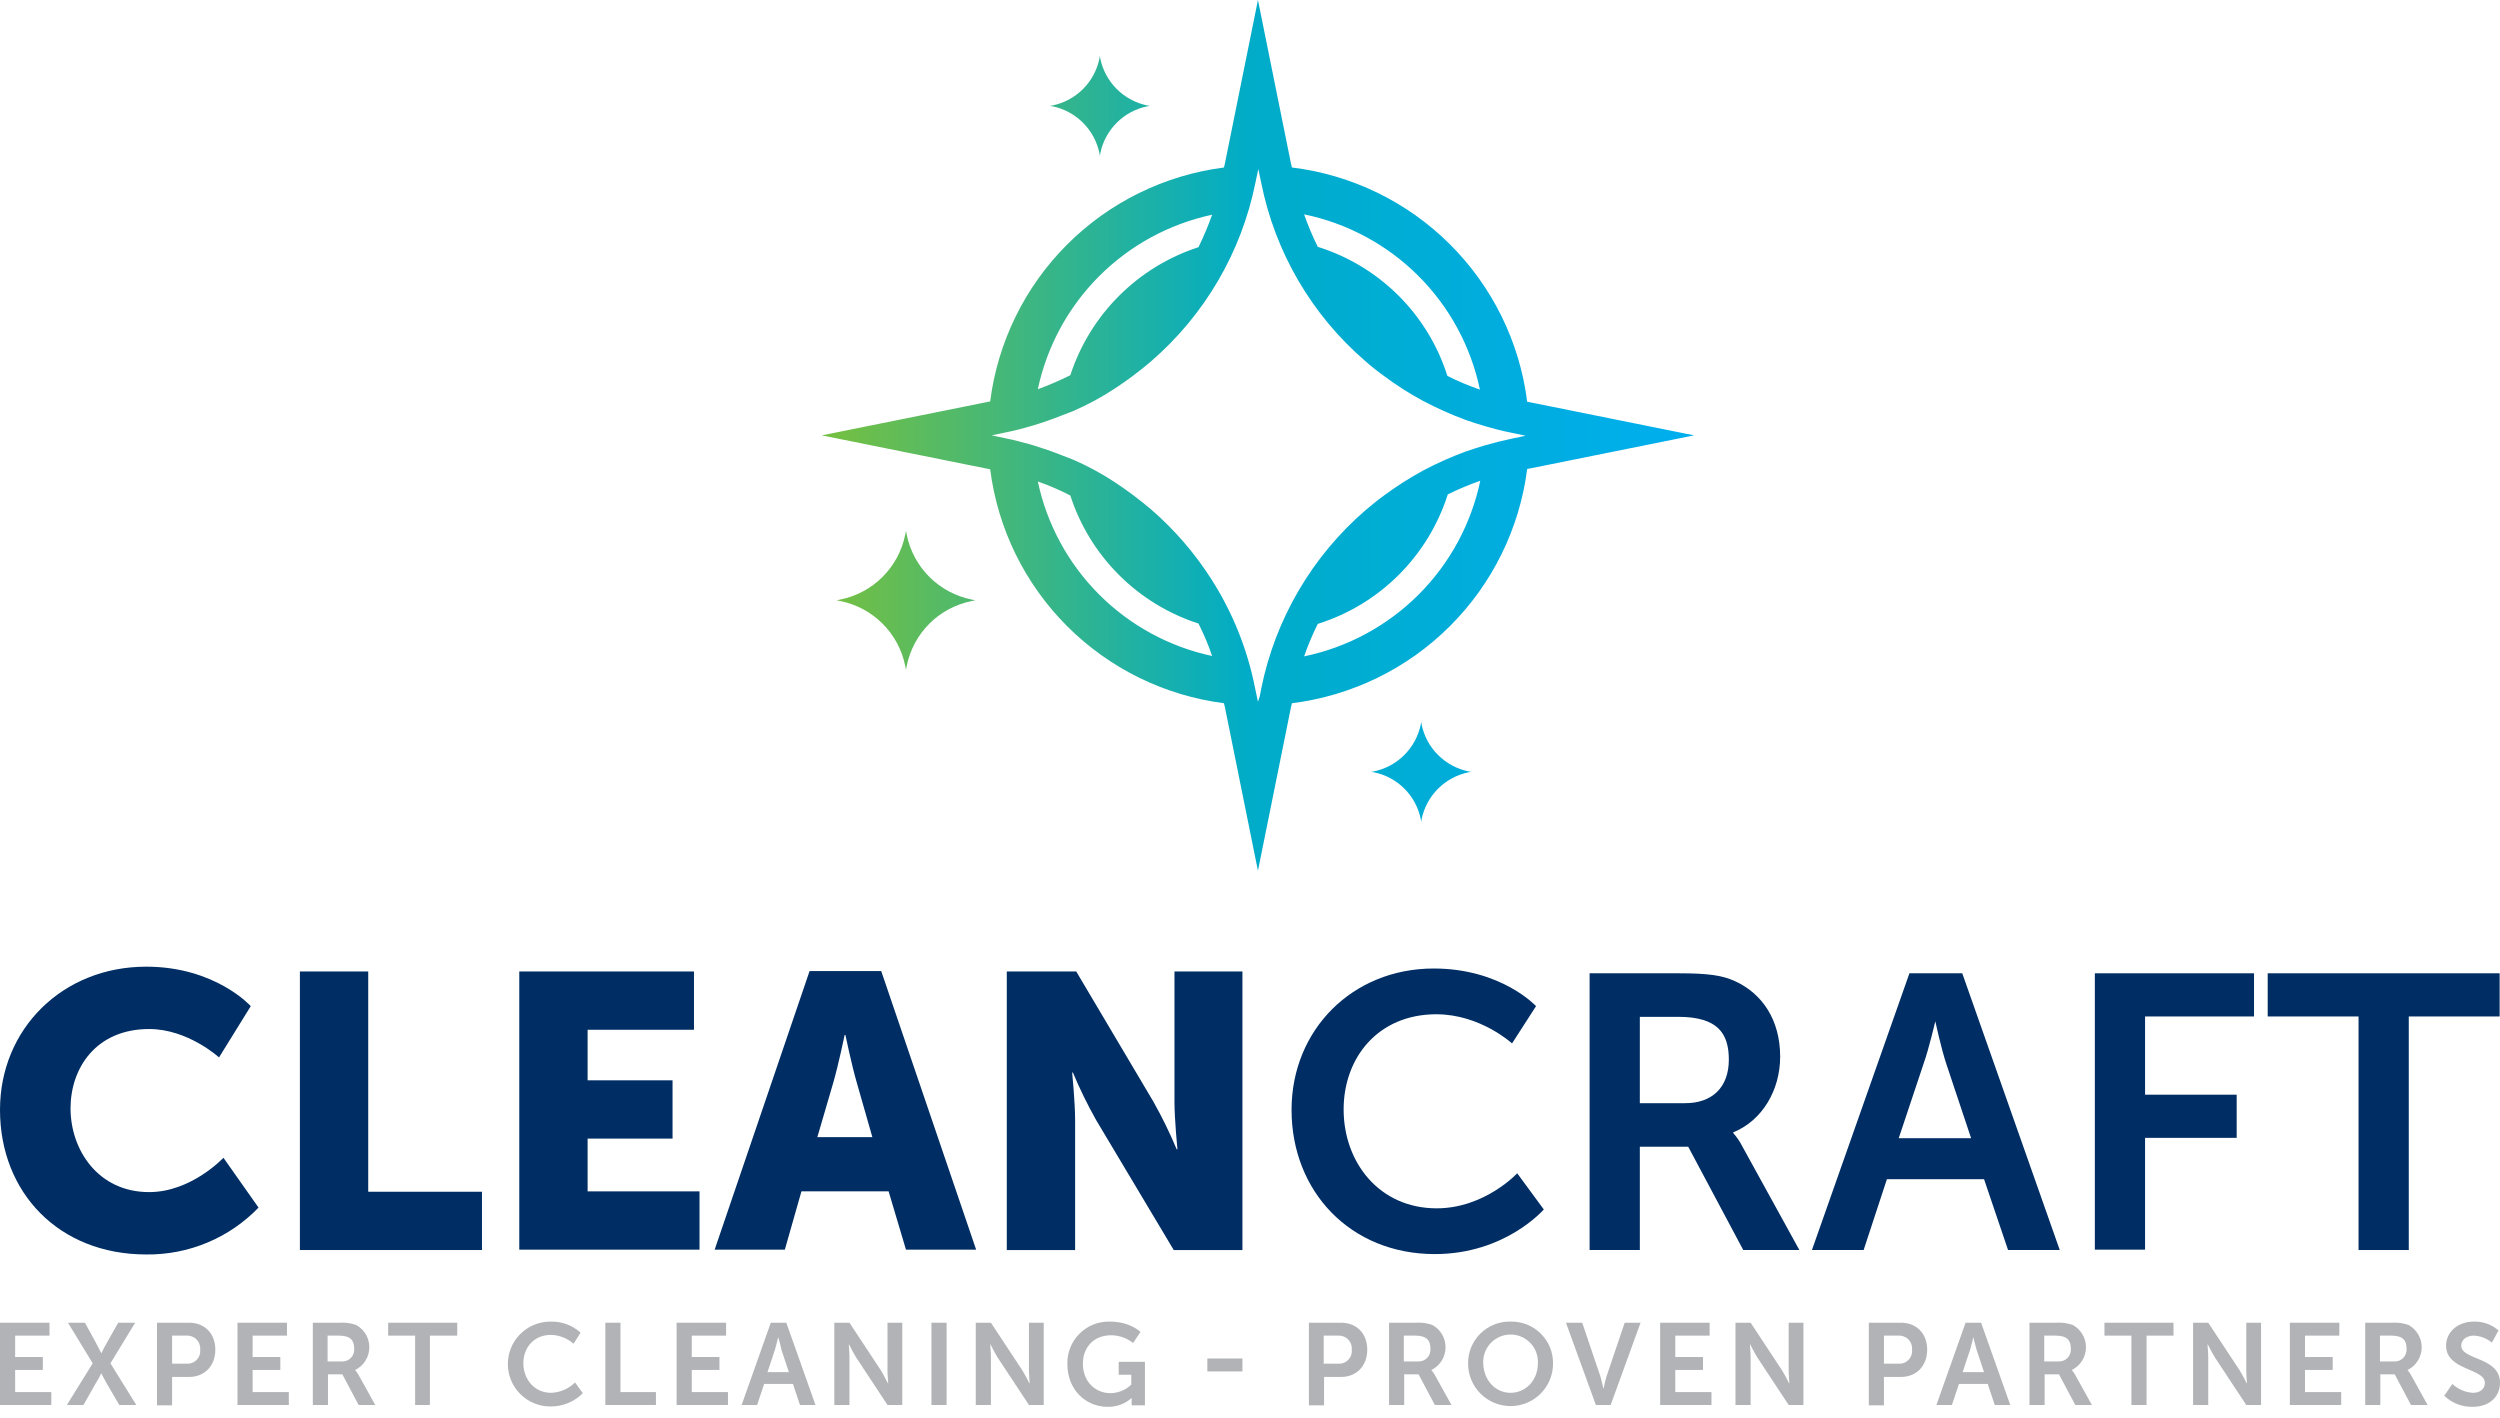 <?xml version="1.0" encoding="UTF-8"?> <svg xmlns="http://www.w3.org/2000/svg" width="208" height="118" viewBox="0 0 208 118" fill="none"><g clip-path="url(#clip0_60_870)"><path d="M12.168 80.427C17.915 80.427 20.864 83.711 20.864 83.711L18.222 87.978C18.222 87.978 15.641 85.615 12.414 85.615C7.959 85.615 5.869 88.899 5.869 92.215C5.869 95.653 8.143 99.183 12.414 99.183C15.917 99.183 18.591 96.328 18.591 96.328L21.51 100.472C20.302 101.725 18.85 102.717 17.243 103.388C15.637 104.058 13.909 104.393 12.168 104.371C4.886 104.371 0 99.214 0 92.337C0 85.615 5.193 80.427 12.168 80.427Z" fill="#002E64"></path><path d="M24.951 80.826H30.636V99.153H40.1V104.003H24.951V80.826Z" fill="#002E64"></path><path d="M43.204 80.826H57.739V85.676H48.889V89.882H55.956V94.732H48.889V99.122H58.199V103.972H43.204V80.826Z" fill="#002E64"></path><path d="M73.932 99.121H66.68L65.298 103.972H59.459L67.356 80.795H73.318L81.215 103.972H75.377L73.932 99.121ZM70.276 86.106C70.276 86.106 69.753 88.623 69.323 90.096L68.002 94.609H72.58L71.29 90.096C70.86 88.623 70.337 86.106 70.337 86.106H70.276Z" fill="#002E64"></path><path d="M83.796 80.826H89.542L95.965 91.662C96.686 92.944 97.332 94.266 97.9 95.622H97.962C97.962 95.622 97.716 93.136 97.716 91.662V80.826H103.37V104.003H97.655L91.202 93.197C90.481 91.916 89.834 90.593 89.266 89.237H89.204C89.204 89.237 89.45 91.724 89.45 93.197V104.003H83.765V80.826H83.796Z" fill="#002E64"></path><path d="M119.287 80.58C124.911 80.58 127.799 83.711 127.799 83.711L125.802 86.812C125.802 86.812 123.159 84.387 119.503 84.387C114.647 84.387 111.79 88.009 111.79 92.306C111.79 96.696 114.74 100.533 119.533 100.533C123.528 100.533 126.232 97.617 126.232 97.617L128.444 100.626C128.444 100.626 125.249 104.34 119.38 104.34C112.343 104.34 107.457 99.121 107.457 92.337C107.457 85.707 112.496 80.58 119.287 80.58Z" fill="#002E64"></path><path d="M132.255 80.978H139.691C142.18 80.978 143.317 81.163 144.331 81.623C146.635 82.667 148.11 84.877 148.11 87.916C148.11 90.679 146.635 93.227 144.208 94.209V94.27C144.513 94.614 144.771 94.996 144.976 95.406L149.708 104.002H145.038L140.459 95.406H136.434V104.002H132.255V80.978ZM140.213 91.784C142.456 91.784 143.839 90.464 143.839 88.162C143.839 85.951 142.887 84.601 139.629 84.601H136.434V91.784H140.213Z" fill="#002E64"></path><path d="M165.073 98.108H156.991L155.055 104.002H150.753L158.865 80.978H163.26L171.372 104.002H167.07L165.073 98.108ZM161.016 84.969C161.016 84.969 160.494 87.241 160.033 88.53L157.974 94.7H163.997L161.938 88.53C161.508 87.241 161.016 84.969 161.016 84.969Z" fill="#002E64"></path><path d="M174.291 80.978H187.535V84.57H178.47V91.078H186.091V94.67H178.47V103.971H174.291V80.978Z" fill="#002E64"></path><path d="M196.231 84.57H188.672V80.978H207.969V84.57H200.41V104.002H196.231V84.57Z" fill="#002E64"></path><path d="M75.438 44.48L75.376 44.173L75.315 44.48C75.048 45.813 74.391 47.037 73.429 47.998C72.467 48.96 71.241 49.615 69.907 49.883L69.6 49.944L69.907 50.005C71.241 50.273 72.467 50.928 73.429 51.889C74.391 52.851 75.048 54.075 75.315 55.408L75.376 55.715L75.438 55.408C75.706 54.075 76.362 52.851 77.324 51.889C78.286 50.928 79.512 50.273 80.846 50.005L81.153 49.944L80.846 49.883C79.512 49.615 78.286 48.96 77.324 47.998C76.362 47.037 75.706 45.813 75.438 44.48Z" fill="url(#paint0_linear_60_870)"></path><path d="M91.478 12.77L91.509 12.985L91.54 12.77C91.735 11.801 92.213 10.911 92.913 10.212C93.612 9.513 94.503 9.036 95.473 8.84L95.688 8.81L95.473 8.779C94.503 8.583 93.612 8.106 92.913 7.407C92.213 6.708 91.735 5.819 91.54 4.85L91.509 4.635L91.478 4.85C91.282 5.819 90.805 6.708 90.105 7.407C89.405 8.106 88.515 8.583 87.545 8.779L87.33 8.81L87.545 8.84C88.515 9.036 89.405 9.513 90.105 10.212C90.805 10.911 91.282 11.801 91.478 12.77Z" fill="url(#paint1_linear_60_870)"></path><path d="M118.212 68.178L118.243 68.393L118.273 68.178C118.469 67.209 118.947 66.319 119.646 65.62C120.346 64.921 121.237 64.444 122.207 64.249L122.422 64.218L122.207 64.187C121.237 63.992 120.346 63.514 119.646 62.815C118.947 62.117 118.469 61.227 118.273 60.258L118.243 60.043L118.212 60.258C118.016 61.227 117.539 62.117 116.839 62.815C116.139 63.514 115.249 63.992 114.279 64.187L114.064 64.218L114.279 64.249C115.251 64.439 116.144 64.915 116.845 65.615C117.545 66.314 118.021 67.207 118.212 68.178Z" fill="url(#paint2_linear_60_870)"></path><path d="M140.951 36.222L127.4 33.49L127.062 33.429C126.439 28.465 124.175 23.852 120.629 20.321C117.083 16.79 112.458 14.542 107.488 13.936L107.395 13.537L104.661 -0.001L101.926 13.537L101.834 13.936C96.892 14.571 92.302 16.826 88.781 20.349C85.261 23.871 83.011 28.46 82.383 33.398L81.922 33.49L68.371 36.222L81.922 38.954L82.383 39.046C83.011 43.984 85.261 48.573 88.781 52.096C92.302 55.618 96.892 57.873 101.834 58.508L101.926 58.907L104.661 72.445L107.395 58.907L107.488 58.508C112.454 57.892 117.073 55.641 120.617 52.111C124.161 48.582 126.428 43.974 127.062 39.016L127.4 38.954L140.951 36.222ZM104.661 58.386L104.415 57.219C103.781 54.011 102.551 50.95 100.789 48.194C99.408 46.029 97.721 44.075 95.78 42.392C94.803 41.564 93.777 40.795 92.707 40.09C91.625 39.38 90.484 38.764 89.296 38.248C88.989 38.125 88.682 38.002 88.344 37.88C87.576 37.573 86.777 37.296 85.978 37.051C85.21 36.836 84.441 36.621 83.673 36.468L83.089 36.345L82.505 36.222L83.089 36.099L83.673 35.977C84.472 35.823 85.24 35.608 85.978 35.393C86.777 35.148 87.576 34.871 88.344 34.564C88.651 34.442 88.989 34.319 89.296 34.196C90.484 33.68 91.625 33.064 92.707 32.354C93.782 31.656 94.809 30.887 95.78 30.052C100.231 26.203 103.279 20.989 104.446 15.225L104.691 14.059L104.814 14.642L104.937 15.225C106.091 20.994 109.141 26.212 113.603 30.052C114.083 30.477 114.586 30.877 115.108 31.249C116.14 32.026 117.228 32.724 118.365 33.337C119.516 33.949 120.707 34.482 121.93 34.933C122.452 35.117 123.005 35.301 123.559 35.455C124.265 35.669 125.003 35.854 125.771 36.007L126.939 36.253L125.771 36.498C125.034 36.652 124.296 36.836 123.559 37.051C123.005 37.204 122.483 37.389 121.93 37.573C120.707 38.023 119.516 38.556 118.365 39.169C117.233 39.789 116.144 40.486 115.108 41.256C114.586 41.625 114.094 42.055 113.603 42.454C109.152 46.302 106.104 51.517 104.937 57.281L104.814 57.925L104.661 58.386ZM99.713 51.878C100.155 52.751 100.535 53.653 100.85 54.579C97.287 53.817 94.021 52.04 91.447 49.464C88.873 46.887 87.102 43.62 86.347 40.059C87.274 40.385 88.178 40.774 89.051 41.226C89.856 43.718 91.243 45.983 93.097 47.835C94.951 49.687 97.219 51.073 99.713 51.878ZM100.85 17.865C100.522 18.786 100.142 19.688 99.713 20.566C97.221 21.376 94.956 22.763 93.103 24.615C91.25 26.466 89.861 28.729 89.051 31.218C88.172 31.657 87.269 32.046 86.347 32.385C87.102 28.824 88.873 25.557 91.447 22.98C94.021 20.404 97.287 18.627 100.85 17.865ZM109.639 20.536C109.204 19.659 108.825 18.757 108.502 17.834C112.097 18.575 115.398 20.351 117.996 22.941C120.595 25.532 122.379 28.825 123.128 32.416C122.204 32.095 121.3 31.716 120.424 31.28C119.625 28.754 118.227 26.458 116.349 24.588C114.471 22.717 112.169 21.327 109.639 20.536ZM108.502 54.61C108.823 53.686 109.202 52.784 109.639 51.908C112.175 51.112 114.482 49.717 116.364 47.841C118.247 45.966 119.65 43.665 120.455 41.134C121.332 40.7 122.235 40.321 123.159 39.998C122.404 43.594 120.615 46.892 118.012 49.487C115.408 52.083 112.103 53.863 108.502 54.61Z" fill="url(#paint3_linear_60_870)"></path><path d="M0 110.05H4.118V111.124H1.26V112.905H3.564V113.979H1.26V115.821H4.271V116.895H0V110.05Z" fill="#B1B3B6"></path><path d="M7.713 113.427L5.654 110.05H7.067L7.989 111.738C8.204 112.137 8.419 112.567 8.419 112.567H8.45C8.576 112.282 8.719 112.005 8.88 111.738L9.833 110.05H11.246L9.188 113.427L11.339 116.895H9.925L8.85 115.053L8.419 114.255C8.297 114.532 8.154 114.799 7.989 115.053L6.945 116.895H5.562L7.713 113.427Z" fill="#B1B3B6"></path><path d="M13.09 110.05H15.733C17.023 110.05 17.915 110.94 17.915 112.291C17.915 113.641 17.023 114.562 15.733 114.562H14.319V116.926H13.06V110.05H13.09ZM15.518 113.457C15.673 113.47 15.829 113.448 15.975 113.394C16.121 113.339 16.253 113.253 16.361 113.141C16.47 113.03 16.552 112.896 16.603 112.749C16.654 112.602 16.672 112.445 16.655 112.291C16.669 112.137 16.649 111.981 16.598 111.836C16.546 111.69 16.463 111.557 16.355 111.446C16.247 111.335 16.116 111.249 15.972 111.193C15.827 111.138 15.672 111.114 15.518 111.124H14.319V113.457H15.518Z" fill="#B1B3B6"></path><path d="M19.758 110.05H23.876V111.124H21.018V112.905H23.323V113.979H21.018V115.821H24.029V116.895H19.758V110.05Z" fill="#B1B3B6"></path><path d="M26.027 110.049H28.239C28.708 110.017 29.178 110.08 29.622 110.233C29.962 110.418 30.245 110.691 30.44 111.025C30.635 111.358 30.734 111.738 30.728 112.125C30.722 112.511 30.61 112.888 30.404 113.215C30.198 113.541 29.906 113.806 29.561 113.978V114.009C29.654 114.113 29.736 114.226 29.806 114.347L31.22 116.895H29.837L28.485 114.347H27.287V116.895H26.027V110.049ZM28.393 113.272C28.538 113.286 28.683 113.268 28.82 113.219C28.957 113.17 29.081 113.091 29.184 112.988C29.287 112.886 29.366 112.762 29.415 112.625C29.464 112.488 29.482 112.343 29.468 112.198C29.468 111.553 29.192 111.124 28.209 111.124H27.256V113.272H28.393Z" fill="#B1B3B6"></path><path d="M34.539 111.124H32.295V110.05H38.042V111.124H35.768V116.895H34.539V111.124Z" fill="#B1B3B6"></path><path d="M45.785 109.957C46.713 109.925 47.617 110.255 48.305 110.878L47.721 111.799C47.202 111.341 46.539 111.081 45.847 111.062C44.402 111.062 43.542 112.137 43.542 113.426C43.542 114.715 44.433 115.882 45.847 115.882C46.597 115.858 47.311 115.551 47.844 115.022L48.489 115.913C48.136 116.27 47.715 116.551 47.25 116.741C46.786 116.931 46.287 117.025 45.785 117.018C44.848 117.018 43.949 116.646 43.286 115.984C42.624 115.322 42.252 114.424 42.252 113.487C42.252 112.551 42.624 111.653 43.286 110.991C43.949 110.329 44.848 109.957 45.785 109.957Z" fill="#B1B3B6"></path><path d="M50.364 110.05H51.623V115.821H54.573V116.895H50.364V110.05Z" fill="#B1B3B6"></path><path d="M56.294 110.05H60.412V111.124H57.554V112.905H59.859V113.979H57.554V115.821H60.566V116.895H56.294V110.05Z" fill="#B1B3B6"></path><path d="M65.974 115.146H63.577L62.993 116.895H61.703L64.13 110.05H65.421L67.848 116.895H66.558L65.974 115.146ZM64.745 111.247C64.745 111.247 64.591 111.922 64.468 112.321L63.853 114.163H65.636L65.021 112.321C64.95 111.958 64.858 111.599 64.745 111.247Z" fill="#B1B3B6"></path><path d="M69.415 110.05H70.675L73.287 114.01C73.533 114.409 73.871 115.084 73.871 115.084H73.902C73.902 115.084 73.84 114.44 73.84 114.01V110.05H75.069V116.895H73.84L71.228 112.935C70.982 112.536 70.644 111.861 70.644 111.861H70.614C70.614 111.861 70.675 112.506 70.675 112.935V116.895H69.415V110.05Z" fill="#B1B3B6"></path><path d="M77.497 110.05H78.757V116.895H77.497V110.05Z" fill="#B1B3B6"></path><path d="M81.184 110.05H82.444L85.056 114.01C85.302 114.409 85.64 115.084 85.64 115.084H85.671C85.671 115.084 85.609 114.44 85.609 114.01V110.05H86.838V116.895H85.609L82.997 112.935C82.751 112.536 82.413 111.861 82.413 111.861H82.383C82.383 111.861 82.444 112.506 82.444 112.935V116.895H81.184V110.05Z" fill="#B1B3B6"></path><path d="M92.339 109.957C94.029 109.957 94.889 110.817 94.889 110.817L94.275 111.738C93.758 111.329 93.121 111.102 92.462 111.093C90.925 111.093 90.096 112.168 90.096 113.457C90.096 114.93 91.109 115.913 92.4 115.913C93.042 115.901 93.656 115.649 94.121 115.207V114.378H93.076V113.303H95.258V116.926H94.152V116.312C93.604 116.803 92.89 117.066 92.154 117.048C90.341 117.048 88.805 115.636 88.805 113.488C88.792 113.02 88.875 112.556 89.048 112.122C89.221 111.688 89.481 111.293 89.812 110.963C90.142 110.633 90.537 110.373 90.971 110.2C91.406 110.027 91.871 109.945 92.339 109.957Z" fill="#B1B3B6"></path><path d="M100.451 113.027H103.37V114.102H100.451V113.027Z" fill="#B1B3B6"></path><path d="M108.932 110.05H111.574C112.865 110.05 113.756 110.94 113.756 112.291C113.756 113.641 112.865 114.562 111.574 114.562H110.161V116.926H108.901V110.05H108.932ZM111.329 113.457C111.484 113.47 111.64 113.448 111.786 113.394C111.932 113.339 112.063 113.253 112.172 113.141C112.281 113.03 112.363 112.896 112.414 112.749C112.465 112.602 112.482 112.445 112.466 112.291C112.48 112.137 112.46 111.981 112.408 111.836C112.357 111.69 112.274 111.557 112.166 111.446C112.058 111.335 111.927 111.249 111.783 111.193C111.638 111.138 111.483 111.114 111.329 111.124H110.13V113.457H111.329Z" fill="#B1B3B6"></path><path d="M115.569 110.049H117.782C118.25 110.017 118.721 110.08 119.164 110.233C119.504 110.418 119.787 110.691 119.982 111.025C120.177 111.358 120.277 111.738 120.27 112.125C120.264 112.511 120.152 112.888 119.946 113.215C119.74 113.541 119.449 113.806 119.103 113.978V114.009C119.196 114.113 119.278 114.226 119.349 114.347L120.762 116.895H119.38L118.027 114.347H116.829V116.895H115.569V110.049ZM117.935 113.272C118.08 113.286 118.226 113.268 118.363 113.219C118.499 113.17 118.624 113.091 118.726 112.988C118.829 112.886 118.908 112.762 118.957 112.625C119.006 112.488 119.025 112.343 119.011 112.198C119.011 111.553 118.734 111.124 117.751 111.124H116.798V113.272H117.935Z" fill="#B1B3B6"></path><path d="M125.679 109.957C126.143 109.946 126.605 110.028 127.037 110.2C127.469 110.371 127.862 110.628 128.192 110.955C128.522 111.282 128.782 111.672 128.958 112.102C129.133 112.532 129.22 112.992 129.213 113.457C129.213 114.393 128.84 115.291 128.178 115.953C127.515 116.615 126.616 116.987 125.679 116.987C124.742 116.987 123.843 116.615 123.18 115.953C122.517 115.291 122.145 114.393 122.145 113.457C122.138 112.992 122.225 112.532 122.4 112.102C122.576 111.672 122.836 111.282 123.166 110.955C123.496 110.628 123.889 110.371 124.32 110.2C124.752 110.028 125.214 109.946 125.679 109.957ZM125.679 115.882C126.939 115.882 127.953 114.838 127.953 113.426C127.969 113.118 127.922 112.809 127.815 112.52C127.708 112.23 127.543 111.965 127.33 111.742C127.117 111.518 126.861 111.34 126.577 111.218C126.294 111.096 125.988 111.033 125.679 111.033C125.37 111.033 125.064 111.096 124.78 111.218C124.496 111.34 124.24 111.518 124.027 111.742C123.815 111.965 123.65 112.23 123.543 112.52C123.436 112.809 123.389 113.118 123.405 113.426C123.436 114.838 124.419 115.882 125.679 115.882Z" fill="#B1B3B6"></path><path d="M130.288 110.05H131.64L133.146 114.501C133.269 114.9 133.392 115.514 133.392 115.514H133.422C133.422 115.514 133.545 114.9 133.668 114.501L135.174 110.05H136.495L134.006 116.895H132.777L130.288 110.05Z" fill="#B1B3B6"></path><path d="M138.124 110.05H142.241V111.124H139.384V112.905H141.688V113.979H139.384V115.821H142.395V116.895H138.124V110.05Z" fill="#B1B3B6"></path><path d="M144.392 110.05H145.652L148.264 114.01C148.51 114.409 148.848 115.084 148.848 115.084H148.879C148.879 115.084 148.817 114.44 148.817 114.01V110.05H150.046V116.895H148.817L146.205 112.935C145.959 112.536 145.621 111.861 145.621 111.861H145.591C145.591 111.861 145.652 112.506 145.652 112.935V116.895H144.392V110.05Z" fill="#B1B3B6"></path><path d="M155.516 110.05H158.159C159.449 110.05 160.34 110.94 160.34 112.291C160.34 113.641 159.449 114.562 158.159 114.562H156.745V116.926H155.485V110.05H155.516ZM157.944 113.457C158.099 113.47 158.255 113.448 158.401 113.394C158.546 113.339 158.678 113.253 158.787 113.141C158.896 113.03 158.978 112.896 159.029 112.749C159.08 112.602 159.097 112.445 159.081 112.291C159.095 112.137 159.075 111.981 159.023 111.836C158.972 111.69 158.889 111.557 158.781 111.446C158.673 111.335 158.542 111.249 158.398 111.193C158.253 111.138 158.098 111.114 157.944 111.124H156.745V113.457H157.944Z" fill="#B1B3B6"></path><path d="M165.38 115.146H162.983L162.399 116.895H161.109L163.536 110.05H164.827L167.254 116.895H165.964L165.38 115.146ZM164.181 111.247C164.181 111.247 164.028 111.922 163.905 112.321L163.29 114.163H165.072L164.458 112.321C164.335 111.922 164.181 111.247 164.181 111.247Z" fill="#B1B3B6"></path><path d="M168.852 110.049H171.064C171.533 110.017 172.003 110.08 172.447 110.233C172.787 110.418 173.07 110.691 173.265 111.025C173.46 111.358 173.56 111.738 173.553 112.125C173.547 112.511 173.435 112.888 173.229 113.215C173.023 113.541 172.731 113.806 172.386 113.978V114.009C172.479 114.113 172.561 114.226 172.632 114.347L174.045 116.895H172.662L171.31 114.347H170.112V116.895H168.852V110.049ZM171.218 113.272C171.363 113.286 171.509 113.268 171.645 113.219C171.782 113.17 171.906 113.091 172.009 112.988C172.112 112.886 172.191 112.762 172.24 112.625C172.289 112.488 172.307 112.343 172.294 112.198C172.294 111.553 172.017 111.124 171.034 111.124H170.081V113.272H171.218Z" fill="#B1B3B6"></path><path d="M177.333 111.124H175.09V110.05H180.836V111.124H178.593V116.895H177.333V111.124Z" fill="#B1B3B6"></path><path d="M182.465 110.05H183.725L186.337 114.01C186.582 114.409 186.92 115.084 186.92 115.084H186.951C186.951 115.084 186.89 114.44 186.89 114.01V110.05H188.119V116.895H186.89L184.278 112.935C184.032 112.536 183.694 111.861 183.694 111.861H183.663C183.663 111.861 183.725 112.506 183.725 112.935V116.895H182.465V110.05Z" fill="#B1B3B6"></path><path d="M190.516 110.05H194.633V111.124H191.775V112.905H194.08V113.979H191.775V115.821H194.787V116.895H190.516V110.05Z" fill="#B1B3B6"></path><path d="M196.784 110.049H198.997C199.465 110.017 199.936 110.08 200.379 110.233C200.719 110.418 201.002 110.691 201.197 111.025C201.392 111.358 201.492 111.738 201.485 112.125C201.479 112.511 201.367 112.888 201.161 113.215C200.955 113.541 200.664 113.806 200.318 113.978V114.009C200.411 114.113 200.493 114.226 200.564 114.347L201.977 116.895H200.594L199.242 114.347H198.044V116.895H196.784V110.049ZM199.15 113.272C199.295 113.286 199.441 113.268 199.578 113.219C199.714 113.17 199.839 113.091 199.941 112.988C200.044 112.886 200.123 112.762 200.172 112.625C200.221 112.488 200.24 112.343 200.226 112.198C200.226 111.553 199.949 111.124 198.966 111.124H198.013V113.272H199.15Z" fill="#B1B3B6"></path><path d="M204.036 115.145C204.504 115.587 205.114 115.848 205.757 115.882C206.279 115.882 206.74 115.605 206.74 115.053C206.74 113.825 203.514 114.04 203.514 111.952C203.514 110.816 204.497 109.957 205.818 109.957C206.574 109.93 207.31 110.194 207.877 110.694L207.324 111.707C206.901 111.35 206.371 111.145 205.818 111.123C205.234 111.123 204.773 111.461 204.773 111.952C204.773 113.18 208 112.873 208 115.053C208 116.158 207.17 117.048 205.726 117.048C205.29 117.058 204.857 116.981 204.451 116.823C204.045 116.665 203.674 116.429 203.36 116.127L204.036 115.145Z" fill="#B1B3B6"></path></g><defs><linearGradient id="paint0_linear_60_870" x1="141.111" y1="49.944" x2="69.775" y2="49.944" gradientUnits="userSpaceOnUse"><stop stop-color="#00AEEF"></stop><stop offset="0.52" stop-color="#00ACC8"></stop><stop offset="1" stop-color="#72BF44"></stop></linearGradient><linearGradient id="paint1_linear_60_870" x1="141.111" y1="8.81" x2="69.775" y2="8.81" gradientUnits="userSpaceOnUse"><stop stop-color="#00AEEF"></stop><stop offset="0.52" stop-color="#00ACC8"></stop><stop offset="1" stop-color="#72BF44"></stop></linearGradient><linearGradient id="paint2_linear_60_870" x1="141.111" y1="64.218" x2="69.775" y2="64.218" gradientUnits="userSpaceOnUse"><stop stop-color="#00AEEF"></stop><stop offset="0.52" stop-color="#00ACC8"></stop><stop offset="1" stop-color="#72BF44"></stop></linearGradient><linearGradient id="paint3_linear_60_870" x1="141.111" y1="36.222" x2="69.775" y2="36.222" gradientUnits="userSpaceOnUse"><stop stop-color="#00AEEF"></stop><stop offset="0.52" stop-color="#00ACC8"></stop><stop offset="1" stop-color="#72BF44"></stop></linearGradient><clipPath id="clip0_60_870"><rect width="208" height="117.049" fill="white"></rect></clipPath></defs></svg> 